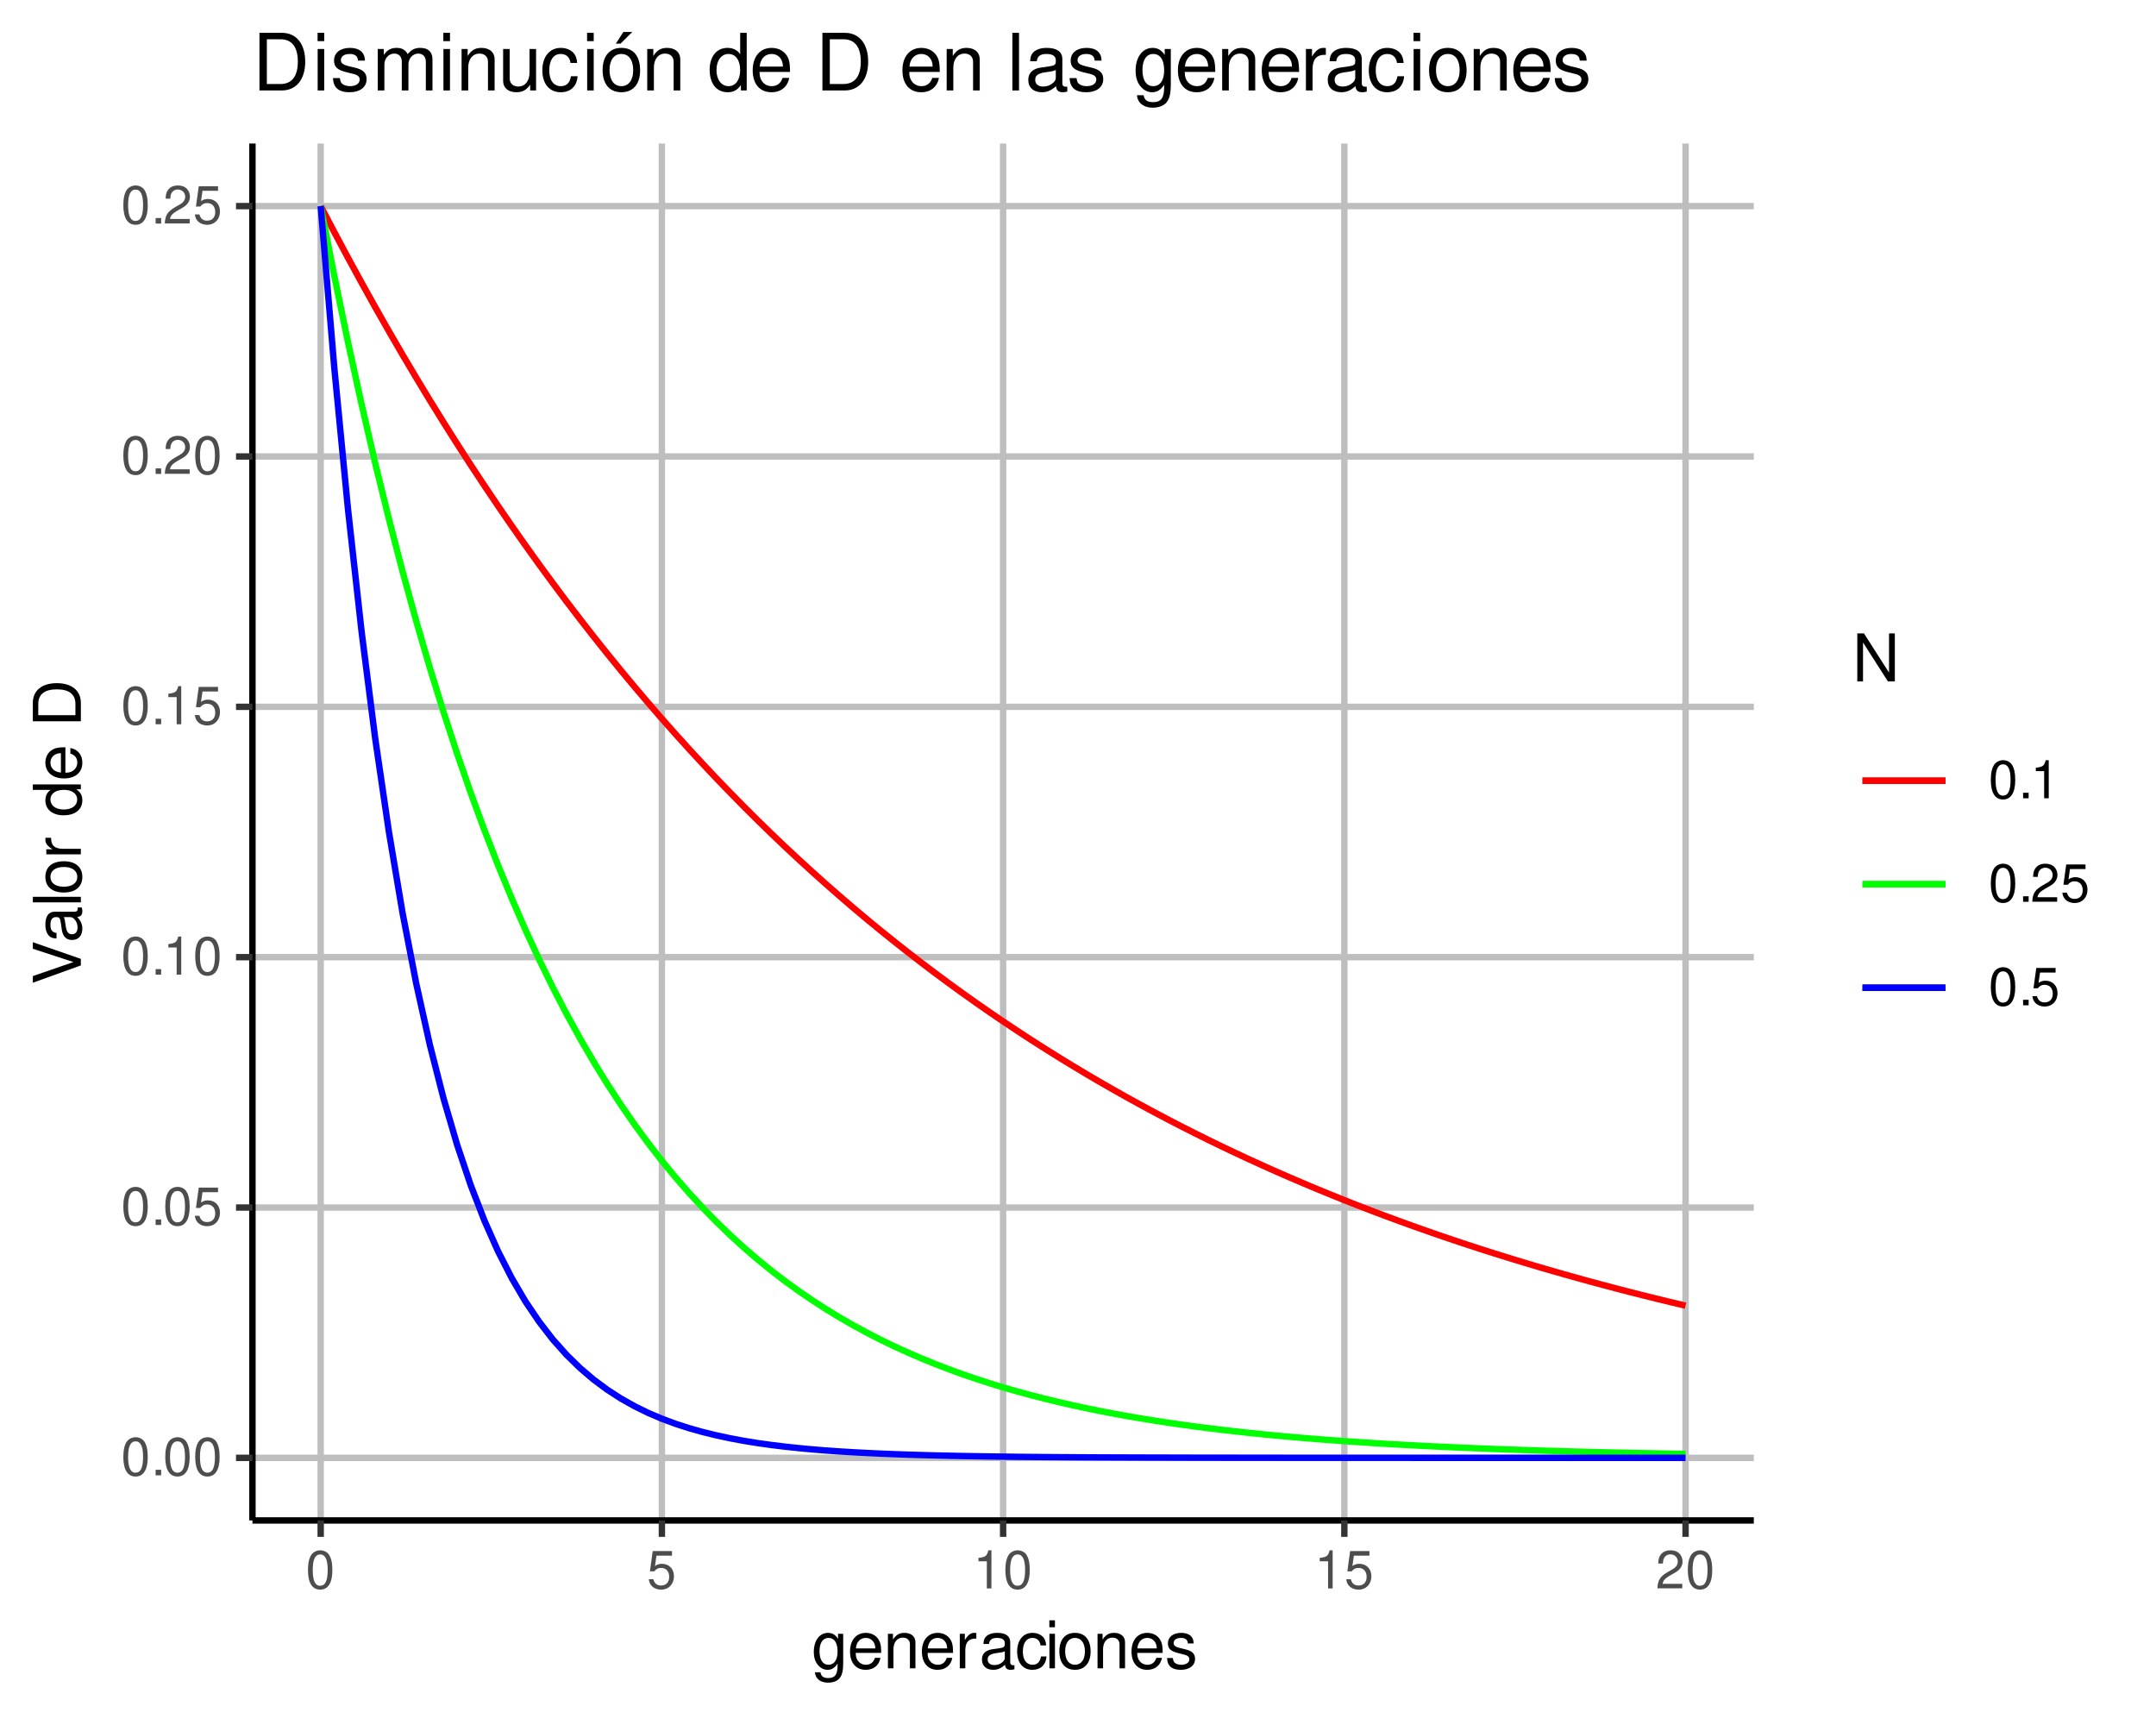 <?xml version="1.0" encoding="UTF-8"?>
<svg xmlns="http://www.w3.org/2000/svg" xmlns:xlink="http://www.w3.org/1999/xlink" width="360pt" height="288pt" viewBox="0 0 360 288" version="1.1">
<defs>
<g>
<symbol overflow="visible" id="glyph0-0">
<path style="stroke:none;" d=""/>
</symbol>
<symbol overflow="visible" id="glyph0-1">
<path style="stroke:none;" d="M 2.422 -6.359 C 1.844 -6.359 1.312 -6.094 0.984 -5.672 C 0.578 -5.109 0.375 -4.25 0.375 -3.078 C 0.375 -0.938 1.078 0.203 2.422 0.203 C 3.734 0.203 4.453 -0.938 4.453 -3.031 C 4.453 -4.25 4.266 -5.078 3.859 -5.672 C 3.531 -6.109 3.016 -6.359 2.422 -6.359 Z M 2.422 -5.672 C 3.25 -5.672 3.672 -4.828 3.672 -3.094 C 3.672 -1.281 3.266 -0.438 2.406 -0.438 C 1.578 -0.438 1.172 -1.312 1.172 -3.062 C 1.172 -4.828 1.578 -5.672 2.422 -5.672 Z M 2.422 -5.672 "/>
</symbol>
<symbol overflow="visible" id="glyph0-2">
<path style="stroke:none;" d="M 1.688 -0.922 L 0.766 -0.922 L 0.766 0 L 1.688 0 Z M 1.688 -0.922 "/>
</symbol>
<symbol overflow="visible" id="glyph0-3">
<path style="stroke:none;" d="M 4.188 -6.234 L 0.969 -6.234 L 0.5 -2.844 L 1.219 -2.844 C 1.578 -3.266 1.875 -3.422 2.359 -3.422 C 3.203 -3.422 3.719 -2.844 3.719 -1.922 C 3.719 -1.031 3.203 -0.484 2.359 -0.484 C 1.688 -0.484 1.266 -0.828 1.078 -1.531 L 0.312 -1.531 C 0.406 -1.016 0.5 -0.781 0.688 -0.547 C 1.031 -0.078 1.672 0.203 2.375 0.203 C 3.641 0.203 4.516 -0.719 4.516 -2.031 C 4.516 -3.266 3.688 -4.109 2.5 -4.109 C 2.062 -4.109 1.703 -4 1.344 -3.734 L 1.594 -5.469 L 4.188 -5.469 Z M 4.188 -6.234 "/>
</symbol>
<symbol overflow="visible" id="glyph0-4">
<path style="stroke:none;" d="M 2.281 -4.531 L 2.281 0 L 3.047 0 L 3.047 -6.359 L 2.547 -6.359 C 2.266 -5.391 2.094 -5.25 0.891 -5.094 L 0.891 -4.531 Z M 2.281 -4.531 "/>
</symbol>
<symbol overflow="visible" id="glyph0-5">
<path style="stroke:none;" d="M 4.453 -0.766 L 1.172 -0.766 C 1.25 -1.297 1.531 -1.625 2.297 -2.094 L 3.172 -2.594 C 4.047 -3.062 4.5 -3.719 4.5 -4.5 C 4.5 -5.031 4.281 -5.531 3.922 -5.875 C 3.547 -6.203 3.094 -6.359 2.5 -6.359 C 1.703 -6.359 1.125 -6.078 0.781 -5.531 C 0.547 -5.203 0.453 -4.797 0.438 -4.156 L 1.219 -4.156 C 1.234 -4.594 1.297 -4.844 1.406 -5.062 C 1.594 -5.438 2 -5.688 2.469 -5.688 C 3.172 -5.688 3.703 -5.172 3.703 -4.484 C 3.703 -3.969 3.406 -3.531 2.859 -3.219 L 2.047 -2.75 C 0.75 -2 0.375 -1.406 0.297 -0.016 L 4.453 -0.016 Z M 4.453 -0.766 "/>
</symbol>
<symbol overflow="visible" id="glyph1-0">
<path style="stroke:none;" d=""/>
</symbol>
<symbol overflow="visible" id="glyph1-1">
<path style="stroke:none;" d="M 4.438 -5.766 L 4.438 -4.922 C 3.984 -5.625 3.469 -5.922 2.75 -5.922 C 1.359 -5.922 0.391 -4.625 0.391 -2.781 C 0.391 -1.812 0.609 -1.109 1.109 -0.531 C 1.547 -0.016 2.094 0.25 2.688 0.25 C 3.375 0.25 3.875 -0.062 4.359 -0.781 L 4.359 -0.484 C 4.359 1.062 3.922 1.625 2.781 1.625 C 2 1.625 1.594 1.312 1.5 0.656 L 0.578 0.656 C 0.656 1.734 1.5 2.391 2.766 2.391 C 3.609 2.391 4.312 2.125 4.688 1.656 C 5.125 1.125 5.297 0.406 5.297 -0.953 L 5.297 -5.766 Z M 2.844 -5.078 C 3.812 -5.078 4.359 -4.266 4.359 -2.812 C 4.359 -1.406 3.797 -0.594 2.844 -0.594 C 1.891 -0.594 1.344 -1.422 1.344 -2.844 C 1.344 -4.25 1.891 -5.078 2.844 -5.078 Z M 2.844 -5.078 "/>
</symbol>
<symbol overflow="visible" id="glyph1-2">
<path style="stroke:none;" d="M 5.641 -2.578 C 5.641 -3.453 5.578 -3.984 5.406 -4.406 C 5.031 -5.359 4.156 -5.922 3.078 -5.922 C 1.469 -5.922 0.438 -4.703 0.438 -2.812 C 0.438 -0.906 1.438 0.25 3.062 0.25 C 4.375 0.25 5.297 -0.5 5.516 -1.75 L 4.594 -1.75 C 4.344 -0.984 3.828 -0.594 3.094 -0.594 C 2.516 -0.594 2.016 -0.859 1.703 -1.344 C 1.484 -1.672 1.406 -2 1.391 -2.578 Z M 1.422 -3.328 C 1.5 -4.391 2.141 -5.078 3.062 -5.078 C 4 -5.078 4.656 -4.359 4.656 -3.328 Z M 1.422 -3.328 "/>
</symbol>
<symbol overflow="visible" id="glyph1-3">
<path style="stroke:none;" d="M 0.766 -5.766 L 0.766 0 L 1.688 0 L 1.688 -3.172 C 1.688 -4.359 2.312 -5.125 3.25 -5.125 C 3.984 -5.125 4.438 -4.688 4.438 -4 L 4.438 0 L 5.359 0 L 5.359 -4.359 C 5.359 -5.312 4.641 -5.922 3.531 -5.922 C 2.672 -5.922 2.125 -5.594 1.609 -4.797 L 1.609 -5.766 Z M 0.766 -5.766 "/>
</symbol>
<symbol overflow="visible" id="glyph1-4">
<path style="stroke:none;" d="M 0.766 -5.766 L 0.766 0 L 1.688 0 L 1.688 -2.984 C 1.688 -4.375 2.266 -5 3.531 -4.969 L 3.531 -5.891 C 3.375 -5.922 3.281 -5.922 3.172 -5.922 C 2.578 -5.922 2.141 -5.578 1.609 -4.719 L 1.609 -5.766 Z M 0.766 -5.766 "/>
</symbol>
<symbol overflow="visible" id="glyph1-5">
<path style="stroke:none;" d="M 5.891 -0.531 C 5.781 -0.516 5.734 -0.516 5.688 -0.516 C 5.375 -0.516 5.188 -0.688 5.188 -0.969 L 5.188 -4.359 C 5.188 -5.375 4.438 -5.922 3.031 -5.922 C 2.172 -5.922 1.5 -5.688 1.109 -5.266 C 0.844 -4.969 0.734 -4.625 0.719 -4.062 L 1.641 -4.062 C 1.719 -4.766 2.141 -5.078 2.984 -5.078 C 3.828 -5.078 4.281 -4.781 4.281 -4.219 L 4.281 -3.984 C 4.266 -3.594 4.062 -3.438 3.328 -3.344 C 2.031 -3.172 1.828 -3.141 1.469 -2.984 C 0.797 -2.703 0.469 -2.203 0.469 -1.453 C 0.469 -0.406 1.188 0.25 2.359 0.25 C 3.078 0.25 3.656 0 4.312 -0.594 C 4.375 0 4.656 0.25 5.266 0.25 C 5.453 0.25 5.578 0.234 5.891 0.156 Z M 4.281 -1.812 C 4.281 -1.5 4.188 -1.312 3.922 -1.062 C 3.547 -0.719 3.094 -0.547 2.547 -0.547 C 1.844 -0.547 1.422 -0.891 1.422 -1.469 C 1.422 -2.078 1.812 -2.391 2.812 -2.531 C 3.781 -2.656 3.969 -2.703 4.281 -2.844 Z M 4.281 -1.812 "/>
</symbol>
<symbol overflow="visible" id="glyph1-6">
<path style="stroke:none;" d="M 5.188 -3.828 C 5.141 -4.391 5.016 -4.75 4.797 -5.078 C 4.406 -5.609 3.703 -5.922 2.906 -5.922 C 1.344 -5.922 0.344 -4.703 0.344 -2.781 C 0.344 -0.922 1.328 0.25 2.891 0.25 C 4.266 0.25 5.141 -0.578 5.25 -1.984 L 4.328 -1.984 C 4.172 -1.062 3.703 -0.594 2.922 -0.594 C 1.906 -0.594 1.297 -1.422 1.297 -2.781 C 1.297 -4.219 1.891 -5.078 2.891 -5.078 C 3.656 -5.078 4.141 -4.625 4.25 -3.828 Z M 5.188 -3.828 "/>
</symbol>
<symbol overflow="visible" id="glyph1-7">
<path style="stroke:none;" d="M 1.656 -5.766 L 0.734 -5.766 L 0.734 0 L 1.656 0 Z M 1.656 -8.016 L 0.719 -8.016 L 0.719 -6.859 L 1.656 -6.859 Z M 1.656 -8.016 "/>
</symbol>
<symbol overflow="visible" id="glyph1-8">
<path style="stroke:none;" d="M 2.984 -5.922 C 1.359 -5.922 0.391 -4.781 0.391 -2.844 C 0.391 -0.891 1.359 0.25 3 0.25 C 4.625 0.25 5.609 -0.906 5.609 -2.797 C 5.609 -4.797 4.656 -5.922 2.984 -5.922 Z M 3 -5.078 C 4.031 -5.078 4.656 -4.234 4.656 -2.812 C 4.656 -1.438 4.016 -0.594 3 -0.594 C 1.984 -0.594 1.359 -1.438 1.359 -2.844 C 1.359 -4.234 1.984 -5.078 3 -5.078 Z M 3 -5.078 "/>
</symbol>
<symbol overflow="visible" id="glyph1-9">
<path style="stroke:none;" d="M 4.812 -4.156 C 4.812 -5.297 4.062 -5.922 2.734 -5.922 C 1.391 -5.922 0.516 -5.234 0.516 -4.172 C 0.516 -3.266 0.984 -2.844 2.344 -2.516 L 3.203 -2.297 C 3.844 -2.141 4.094 -1.906 4.094 -1.5 C 4.094 -0.953 3.547 -0.594 2.75 -0.594 C 2.25 -0.594 1.844 -0.734 1.609 -0.984 C 1.469 -1.141 1.391 -1.312 1.344 -1.719 L 0.375 -1.719 C 0.422 -0.391 1.172 0.25 2.672 0.25 C 4.125 0.25 5.047 -0.469 5.047 -1.578 C 5.047 -2.438 4.562 -2.906 3.422 -3.172 L 2.547 -3.391 C 1.797 -3.562 1.469 -3.812 1.469 -4.219 C 1.469 -4.75 1.953 -5.078 2.688 -5.078 C 3.438 -5.078 3.828 -4.766 3.844 -4.156 Z M 4.812 -4.156 "/>
</symbol>
<symbol overflow="visible" id="glyph1-10">
<path style="stroke:none;" d="M 7.109 -8.016 L 6.141 -8.016 L 6.141 -1.469 L 1.953 -8.016 L 0.844 -8.016 L 0.844 0 L 1.797 0 L 1.797 -6.5 L 5.953 0 L 7.109 0 Z M 7.109 -8.016 "/>
</symbol>
<symbol overflow="visible" id="glyph2-0">
<path style="stroke:none;" d=""/>
</symbol>
<symbol overflow="visible" id="glyph2-1">
<path style="stroke:none;" d="M 0 -4.312 L -8.016 -7.094 L -8.016 -6 L -1.234 -3.781 L -8.016 -1.438 L -8.016 -0.328 L 0 -3.219 Z M 0 -4.312 "/>
</symbol>
<symbol overflow="visible" id="glyph2-2">
<path style="stroke:none;" d="M -0.531 -5.891 C -0.516 -5.781 -0.516 -5.734 -0.516 -5.688 C -0.516 -5.375 -0.688 -5.188 -0.969 -5.188 L -4.359 -5.188 C -5.375 -5.188 -5.922 -4.438 -5.922 -3.031 C -5.922 -2.172 -5.688 -1.5 -5.266 -1.109 C -4.969 -0.844 -4.625 -0.734 -4.062 -0.719 L -4.062 -1.641 C -4.766 -1.719 -5.078 -2.141 -5.078 -2.984 C -5.078 -3.828 -4.781 -4.281 -4.219 -4.281 L -3.984 -4.281 C -3.594 -4.266 -3.438 -4.062 -3.344 -3.328 C -3.172 -2.031 -3.141 -1.828 -2.984 -1.469 C -2.703 -0.797 -2.203 -0.469 -1.453 -0.469 C -0.406 -0.469 0.25 -1.188 0.25 -2.359 C 0.25 -3.078 0 -3.656 -0.594 -4.312 C 0 -4.375 0.25 -4.656 0.25 -5.266 C 0.25 -5.453 0.234 -5.578 0.156 -5.891 Z M -1.812 -4.281 C -1.5 -4.281 -1.312 -4.188 -1.062 -3.922 C -0.719 -3.547 -0.547 -3.094 -0.547 -2.547 C -0.547 -1.844 -0.891 -1.422 -1.469 -1.422 C -2.078 -1.422 -2.391 -1.812 -2.531 -2.812 C -2.656 -3.781 -2.703 -3.969 -2.844 -4.281 Z M -1.812 -4.281 "/>
</symbol>
<symbol overflow="visible" id="glyph2-3">
<path style="stroke:none;" d="M -8.016 -1.672 L -8.016 -0.75 L 0 -0.75 L 0 -1.672 Z M -8.016 -1.672 "/>
</symbol>
<symbol overflow="visible" id="glyph2-4">
<path style="stroke:none;" d="M -5.922 -2.984 C -5.922 -1.359 -4.781 -0.391 -2.844 -0.391 C -0.891 -0.391 0.25 -1.359 0.25 -3 C 0.25 -4.625 -0.906 -5.609 -2.797 -5.609 C -4.797 -5.609 -5.922 -4.656 -5.922 -2.984 Z M -5.078 -3 C -5.078 -4.031 -4.234 -4.656 -2.812 -4.656 C -1.438 -4.656 -0.594 -4.016 -0.594 -3 C -0.594 -1.984 -1.438 -1.359 -2.844 -1.359 C -4.234 -1.359 -5.078 -1.984 -5.078 -3 Z M -5.078 -3 "/>
</symbol>
<symbol overflow="visible" id="glyph2-5">
<path style="stroke:none;" d="M -5.766 -0.766 L 0 -0.766 L 0 -1.688 L -2.984 -1.688 C -4.375 -1.688 -5 -2.266 -4.969 -3.531 L -5.891 -3.531 C -5.922 -3.375 -5.922 -3.281 -5.922 -3.172 C -5.922 -2.578 -5.578 -2.141 -4.719 -1.609 L -5.766 -1.609 Z M -5.766 -0.766 "/>
</symbol>
<symbol overflow="visible" id="glyph2-6">
<path style="stroke:none;" d=""/>
</symbol>
<symbol overflow="visible" id="glyph2-7">
<path style="stroke:none;" d="M -8.016 -5.438 L -8.016 -4.531 L -5.031 -4.531 C -5.625 -4.141 -5.922 -3.531 -5.922 -2.766 C -5.922 -1.266 -4.734 -0.281 -2.891 -0.281 C -0.953 -0.281 0.25 -1.234 0.25 -2.797 C 0.25 -3.594 -0.047 -4.141 -0.766 -4.625 L 0 -4.625 L 0 -5.438 Z M -5.078 -2.922 C -5.078 -3.906 -4.203 -4.531 -2.812 -4.531 C -1.484 -4.531 -0.609 -3.891 -0.609 -2.922 C -0.609 -1.906 -1.5 -1.25 -2.844 -1.25 C -4.188 -1.25 -5.078 -1.906 -5.078 -2.922 Z M -5.078 -2.922 "/>
</symbol>
<symbol overflow="visible" id="glyph2-8">
<path style="stroke:none;" d="M -2.578 -5.641 C -3.453 -5.641 -3.984 -5.578 -4.406 -5.406 C -5.359 -5.031 -5.922 -4.156 -5.922 -3.078 C -5.922 -1.469 -4.703 -0.438 -2.812 -0.438 C -0.906 -0.438 0.25 -1.438 0.25 -3.062 C 0.25 -4.375 -0.5 -5.297 -1.75 -5.516 L -1.75 -4.594 C -0.984 -4.344 -0.594 -3.828 -0.594 -3.094 C -0.594 -2.516 -0.859 -2.016 -1.344 -1.703 C -1.672 -1.484 -2 -1.406 -2.578 -1.391 Z M -3.328 -1.422 C -4.391 -1.5 -5.078 -2.141 -5.078 -3.062 C -5.078 -4 -4.359 -4.656 -3.328 -4.656 Z M -3.328 -1.422 "/>
</symbol>
<symbol overflow="visible" id="glyph2-9">
<path style="stroke:none;" d="M 0 -0.984 L 0 -4.062 C 0 -6.094 -1.516 -7.344 -4.016 -7.344 C -6.5 -7.344 -8.016 -6.109 -8.016 -4.062 L -8.016 -0.984 Z M -0.906 -2 L -7.109 -2 L -7.109 -3.891 C -7.109 -5.484 -6.047 -6.312 -4 -6.312 C -1.969 -6.312 -0.906 -5.484 -0.906 -3.891 Z M -0.906 -2 "/>
</symbol>
<symbol overflow="visible" id="glyph3-0">
<path style="stroke:none;" d=""/>
</symbol>
<symbol overflow="visible" id="glyph3-1">
<path style="stroke:none;" d="M 1.172 0 L 4.891 0 C 7.312 0 8.812 -1.828 8.812 -4.812 C 8.812 -7.797 7.328 -9.625 4.891 -9.625 L 1.172 -9.625 Z M 2.406 -1.078 L 2.406 -8.547 L 4.672 -8.547 C 6.578 -8.547 7.578 -7.266 7.578 -4.812 C 7.578 -2.359 6.578 -1.078 4.672 -1.078 Z M 2.406 -1.078 "/>
</symbol>
<symbol overflow="visible" id="glyph3-2">
<path style="stroke:none;" d="M 1.984 -6.922 L 0.891 -6.922 L 0.891 0 L 1.984 0 Z M 1.984 -9.625 L 0.875 -9.625 L 0.875 -8.234 L 1.984 -8.234 Z M 1.984 -9.625 "/>
</symbol>
<symbol overflow="visible" id="glyph3-3">
<path style="stroke:none;" d="M 5.781 -4.984 C 5.766 -6.344 4.875 -7.109 3.281 -7.109 C 1.656 -7.109 0.625 -6.281 0.625 -5 C 0.625 -3.922 1.172 -3.406 2.812 -3.016 L 3.844 -2.766 C 4.609 -2.578 4.906 -2.297 4.906 -1.812 C 4.906 -1.156 4.266 -0.719 3.297 -0.719 C 2.703 -0.719 2.203 -0.891 1.922 -1.172 C 1.75 -1.375 1.672 -1.578 1.609 -2.062 L 0.453 -2.062 C 0.5 -0.469 1.406 0.297 3.203 0.297 C 4.953 0.297 6.062 -0.547 6.062 -1.891 C 6.062 -2.922 5.484 -3.484 4.109 -3.812 L 3.047 -4.062 C 2.156 -4.281 1.766 -4.562 1.766 -5.062 C 1.766 -5.703 2.344 -6.094 3.234 -6.094 C 4.125 -6.094 4.594 -5.719 4.625 -4.984 Z M 5.781 -4.984 "/>
</symbol>
<symbol overflow="visible" id="glyph3-4">
<path style="stroke:none;" d="M 0.922 -6.922 L 0.922 0 L 2.031 0 L 2.031 -4.344 C 2.031 -5.344 2.766 -6.156 3.656 -6.156 C 4.469 -6.156 4.938 -5.656 4.938 -4.766 L 4.938 0 L 6.047 0 L 6.047 -4.344 C 6.047 -5.344 6.766 -6.156 7.672 -6.156 C 8.469 -6.156 8.953 -5.641 8.953 -4.766 L 8.953 0 L 10.062 0 L 10.062 -5.188 C 10.062 -6.438 9.344 -7.109 8.047 -7.109 C 7.125 -7.109 6.578 -6.844 5.922 -6.062 C 5.516 -6.797 4.969 -7.109 4.062 -7.109 C 3.141 -7.109 2.516 -6.766 1.938 -5.938 L 1.938 -6.922 Z M 0.922 -6.922 "/>
</symbol>
<symbol overflow="visible" id="glyph3-5">
<path style="stroke:none;" d="M 0.922 -6.922 L 0.922 0 L 2.031 0 L 2.031 -3.812 C 2.031 -5.234 2.766 -6.156 3.906 -6.156 C 4.781 -6.156 5.328 -5.625 5.328 -4.797 L 5.328 0 L 6.438 0 L 6.438 -5.234 C 6.438 -6.375 5.578 -7.109 4.234 -7.109 C 3.203 -7.109 2.547 -6.719 1.938 -5.75 L 1.938 -6.922 Z M 0.922 -6.922 "/>
</symbol>
<symbol overflow="visible" id="glyph3-6">
<path style="stroke:none;" d="M 6.359 0 L 6.359 -6.922 L 5.266 -6.922 L 5.266 -3 C 5.266 -1.578 4.531 -0.656 3.375 -0.656 C 2.516 -0.656 1.953 -1.188 1.953 -2.016 L 1.953 -6.922 L 0.859 -6.922 L 0.859 -1.578 C 0.859 -0.438 1.719 0.297 3.062 0.297 C 4.078 0.297 4.734 -0.047 5.375 -0.969 L 5.375 0 Z M 6.359 0 "/>
</symbol>
<symbol overflow="visible" id="glyph3-7">
<path style="stroke:none;" d="M 6.219 -4.594 C 6.172 -5.266 6.016 -5.703 5.75 -6.094 C 5.281 -6.734 4.453 -7.109 3.484 -7.109 C 1.609 -7.109 0.406 -5.641 0.406 -3.344 C 0.406 -1.109 1.594 0.297 3.469 0.297 C 5.125 0.297 6.172 -0.688 6.297 -2.375 L 5.188 -2.375 C 5 -1.266 4.438 -0.719 3.5 -0.719 C 2.281 -0.719 1.562 -1.703 1.562 -3.344 C 1.562 -5.062 2.266 -6.094 3.469 -6.094 C 4.391 -6.094 4.984 -5.562 5.109 -4.594 Z M 6.219 -4.594 "/>
</symbol>
<symbol overflow="visible" id="glyph3-8">
<path style="stroke:none;" d="M 3.594 -7.109 C 1.641 -7.109 0.469 -5.734 0.469 -3.406 C 0.469 -1.062 1.641 0.297 3.609 0.297 C 5.562 0.297 6.734 -1.078 6.734 -3.359 C 6.734 -5.75 5.594 -7.109 3.594 -7.109 Z M 3.609 -6.094 C 4.844 -6.094 5.578 -5.078 5.578 -3.359 C 5.578 -1.734 4.812 -0.719 3.609 -0.719 C 2.375 -0.719 1.625 -1.734 1.625 -3.406 C 1.625 -5.078 2.375 -6.094 3.609 -6.094 Z M 3.938 -9.766 L 2.672 -7.812 L 3.453 -7.812 L 5.422 -9.766 Z M 3.938 -9.766 "/>
</symbol>
<symbol overflow="visible" id="glyph3-9">
<path style="stroke:none;" d=""/>
</symbol>
<symbol overflow="visible" id="glyph3-10">
<path style="stroke:none;" d="M 6.531 -9.625 L 5.438 -9.625 L 5.438 -6.047 C 4.984 -6.75 4.234 -7.109 3.312 -7.109 C 1.516 -7.109 0.344 -5.672 0.344 -3.469 C 0.344 -1.141 1.484 0.297 3.359 0.297 C 4.297 0.297 4.969 -0.047 5.562 -0.906 L 5.562 0 L 6.531 0 Z M 3.5 -6.094 C 4.688 -6.094 5.438 -5.047 5.438 -3.375 C 5.438 -1.781 4.672 -0.719 3.516 -0.719 C 2.297 -0.719 1.484 -1.797 1.484 -3.406 C 1.484 -5.016 2.297 -6.094 3.5 -6.094 Z M 3.5 -6.094 "/>
</symbol>
<symbol overflow="visible" id="glyph3-11">
<path style="stroke:none;" d="M 6.766 -3.094 C 6.766 -4.141 6.688 -4.781 6.5 -5.297 C 6.047 -6.438 4.984 -7.109 3.703 -7.109 C 1.766 -7.109 0.531 -5.656 0.531 -3.359 C 0.531 -1.078 1.719 0.297 3.672 0.297 C 5.25 0.297 6.344 -0.594 6.625 -2.094 L 5.516 -2.094 C 5.219 -1.188 4.594 -0.719 3.703 -0.719 C 3.016 -0.719 2.422 -1.031 2.047 -1.609 C 1.781 -2 1.688 -2.406 1.672 -3.094 Z M 1.703 -3.984 C 1.797 -5.266 2.578 -6.094 3.688 -6.094 C 4.812 -6.094 5.578 -5.234 5.578 -3.984 Z M 1.703 -3.984 "/>
</symbol>
<symbol overflow="visible" id="glyph3-12">
<path style="stroke:none;" d="M 2 -9.625 L 0.891 -9.625 L 0.891 0 L 2 0 Z M 2 -9.625 "/>
</symbol>
<symbol overflow="visible" id="glyph3-13">
<path style="stroke:none;" d="M 7.062 -0.641 C 6.938 -0.625 6.891 -0.625 6.828 -0.625 C 6.438 -0.625 6.234 -0.812 6.234 -1.156 L 6.234 -5.234 C 6.234 -6.453 5.328 -7.109 3.625 -7.109 C 2.609 -7.109 1.812 -6.828 1.328 -6.312 C 1.016 -5.953 0.891 -5.562 0.859 -4.875 L 1.969 -4.875 C 2.062 -5.719 2.562 -6.094 3.594 -6.094 C 4.594 -6.094 5.141 -5.734 5.141 -5.062 L 5.141 -4.781 C 5.125 -4.297 4.891 -4.125 3.984 -4.016 C 2.422 -3.812 2.188 -3.766 1.766 -3.594 C 0.969 -3.25 0.547 -2.641 0.547 -1.75 C 0.547 -0.484 1.422 0.297 2.828 0.297 C 3.703 0.297 4.391 0 5.172 -0.719 C 5.25 0 5.594 0.297 6.312 0.297 C 6.547 0.297 6.688 0.281 7.062 0.188 Z M 5.141 -2.172 C 5.141 -1.812 5.031 -1.578 4.703 -1.281 C 4.25 -0.875 3.703 -0.656 3.062 -0.656 C 2.203 -0.656 1.703 -1.062 1.703 -1.766 C 1.703 -2.5 2.172 -2.859 3.359 -3.031 C 4.547 -3.188 4.766 -3.25 5.141 -3.422 Z M 5.141 -2.172 "/>
</symbol>
<symbol overflow="visible" id="glyph3-14">
<path style="stroke:none;" d="M 5.328 -6.922 L 5.328 -5.922 C 4.781 -6.75 4.172 -7.109 3.297 -7.109 C 1.625 -7.109 0.469 -5.562 0.469 -3.344 C 0.469 -2.172 0.734 -1.328 1.328 -0.641 C 1.844 -0.031 2.516 0.297 3.219 0.297 C 4.047 0.297 4.641 -0.062 5.234 -0.938 L 5.234 -0.578 C 5.234 1.266 4.719 1.953 3.344 1.953 C 2.406 1.953 1.922 1.578 1.812 0.797 L 0.688 0.797 C 0.797 2.078 1.812 2.875 3.312 2.875 C 4.328 2.875 5.172 2.547 5.625 2 C 6.156 1.344 6.344 0.484 6.344 -1.141 L 6.344 -6.922 Z M 3.406 -6.094 C 4.562 -6.094 5.234 -5.125 5.234 -3.359 C 5.234 -1.688 4.562 -0.719 3.406 -0.719 C 2.266 -0.719 1.609 -1.703 1.609 -3.406 C 1.609 -5.094 2.266 -6.094 3.406 -6.094 Z M 3.406 -6.094 "/>
</symbol>
<symbol overflow="visible" id="glyph3-15">
<path style="stroke:none;" d="M 0.906 -6.922 L 0.906 0 L 2.016 0 L 2.016 -3.594 C 2.031 -5.25 2.719 -6 4.234 -5.953 L 4.234 -7.078 C 4.047 -7.109 3.953 -7.109 3.812 -7.109 C 3.109 -7.109 2.562 -6.688 1.922 -5.672 L 1.922 -6.922 Z M 0.906 -6.922 "/>
</symbol>
<symbol overflow="visible" id="glyph3-16">
<path style="stroke:none;" d="M 3.594 -7.109 C 1.641 -7.109 0.469 -5.734 0.469 -3.406 C 0.469 -1.062 1.641 0.297 3.609 0.297 C 5.562 0.297 6.734 -1.078 6.734 -3.359 C 6.734 -5.75 5.594 -7.109 3.594 -7.109 Z M 3.609 -6.094 C 4.844 -6.094 5.578 -5.078 5.578 -3.359 C 5.578 -1.734 4.812 -0.719 3.609 -0.719 C 2.375 -0.719 1.625 -1.734 1.625 -3.406 C 1.625 -5.078 2.375 -6.094 3.609 -6.094 Z M 3.609 -6.094 "/>
</symbol>
</g>
<clipPath id="clip1">
  <path d="M 42.152 222 L 292.844 222 L 292.844 223 L 42.152 223 Z M 42.152 222 "/>
</clipPath>
<clipPath id="clip2">
  <path d="M 42.152 180 L 292.844 180 L 292.844 181 L 42.152 181 Z M 42.152 180 "/>
</clipPath>
<clipPath id="clip3">
  <path d="M 42.152 138 L 292.844 138 L 292.844 140 L 42.152 140 Z M 42.152 138 "/>
</clipPath>
<clipPath id="clip4">
  <path d="M 42.152 96 L 292.844 96 L 292.844 98 L 42.152 98 Z M 42.152 96 "/>
</clipPath>
<clipPath id="clip5">
  <path d="M 42.152 55 L 292.844 55 L 292.844 56 L 42.152 56 Z M 42.152 55 "/>
</clipPath>
<clipPath id="clip6">
  <path d="M 81 23.957 L 83 23.957 L 83 253.848 L 81 253.848 Z M 81 23.957 "/>
</clipPath>
<clipPath id="clip7">
  <path d="M 138 23.957 L 140 23.957 L 140 253.848 L 138 253.848 Z M 138 23.957 "/>
</clipPath>
<clipPath id="clip8">
  <path d="M 195 23.957 L 197 23.957 L 197 253.848 L 195 253.848 Z M 195 23.957 "/>
</clipPath>
<clipPath id="clip9">
  <path d="M 252 23.957 L 254 23.957 L 254 253.848 L 252 253.848 Z M 252 23.957 "/>
</clipPath>
<clipPath id="clip10">
  <path d="M 42.152 242 L 292.844 242 L 292.844 244 L 42.152 244 Z M 42.152 242 "/>
</clipPath>
<clipPath id="clip11">
  <path d="M 42.152 201 L 292.844 201 L 292.844 203 L 42.152 203 Z M 42.152 201 "/>
</clipPath>
<clipPath id="clip12">
  <path d="M 42.152 159 L 292.844 159 L 292.844 161 L 42.152 161 Z M 42.152 159 "/>
</clipPath>
<clipPath id="clip13">
  <path d="M 42.152 117 L 292.844 117 L 292.844 119 L 42.152 119 Z M 42.152 117 "/>
</clipPath>
<clipPath id="clip14">
  <path d="M 42.152 75 L 292.844 75 L 292.844 77 L 42.152 77 Z M 42.152 75 "/>
</clipPath>
<clipPath id="clip15">
  <path d="M 42.152 33 L 292.844 33 L 292.844 35 L 42.152 35 Z M 42.152 33 "/>
</clipPath>
<clipPath id="clip16">
  <path d="M 53 23.957 L 55 23.957 L 55 253.848 L 53 253.848 Z M 53 23.957 "/>
</clipPath>
<clipPath id="clip17">
  <path d="M 109 23.957 L 112 23.957 L 112 253.848 L 109 253.848 Z M 109 23.957 "/>
</clipPath>
<clipPath id="clip18">
  <path d="M 166 23.957 L 169 23.957 L 169 253.848 L 166 253.848 Z M 166 23.957 "/>
</clipPath>
<clipPath id="clip19">
  <path d="M 223 23.957 L 226 23.957 L 226 253.848 L 223 253.848 Z M 223 23.957 "/>
</clipPath>
<clipPath id="clip20">
  <path d="M 280 23.957 L 282 23.957 L 282 253.848 L 280 253.848 Z M 280 23.957 "/>
</clipPath>
</defs>
<g id="surface90">
<rect x="0" y="0" width="360" height="288" style="fill:rgb(100%,100%,100%);fill-opacity:1;stroke:none;"/>
<rect x="0" y="0" width="360" height="288" style="fill:rgb(100%,100%,100%);fill-opacity:1;stroke:none;"/>
<path style="fill:none;stroke-width:1.067;stroke-linecap:round;stroke-linejoin:round;stroke:rgb(100%,100%,100%);stroke-opacity:1;stroke-miterlimit:10;" d="M 0 288 L 360 288 L 360 0 L 0 0 Z M 0 288 "/>
<g clip-path="url(#clip1)" clip-rule="nonzero">
<path style="fill:none;stroke-width:0.533;stroke-linecap:butt;stroke-linejoin:round;stroke:rgb(100%,100%,100%);stroke-opacity:1;stroke-miterlimit:10;" d="M 42.152 222.5 L 292.844 222.5 "/>
</g>
<g clip-path="url(#clip2)" clip-rule="nonzero">
<path style="fill:none;stroke-width:0.533;stroke-linecap:butt;stroke-linejoin:round;stroke:rgb(100%,100%,100%);stroke-opacity:1;stroke-miterlimit:10;" d="M 42.152 180.703 L 292.844 180.703 "/>
</g>
<g clip-path="url(#clip3)" clip-rule="nonzero">
<path style="fill:none;stroke-width:0.533;stroke-linecap:butt;stroke-linejoin:round;stroke:rgb(100%,100%,100%);stroke-opacity:1;stroke-miterlimit:10;" d="M 42.152 138.902 L 292.844 138.902 "/>
</g>
<g clip-path="url(#clip4)" clip-rule="nonzero">
<path style="fill:none;stroke-width:0.533;stroke-linecap:butt;stroke-linejoin:round;stroke:rgb(100%,100%,100%);stroke-opacity:1;stroke-miterlimit:10;" d="M 42.152 97.105 L 292.844 97.105 "/>
</g>
<g clip-path="url(#clip5)" clip-rule="nonzero">
<path style="fill:none;stroke-width:0.533;stroke-linecap:butt;stroke-linejoin:round;stroke:rgb(100%,100%,100%);stroke-opacity:1;stroke-miterlimit:10;" d="M 42.152 55.309 L 292.844 55.309 "/>
</g>
<g clip-path="url(#clip6)" clip-rule="nonzero">
<path style="fill:none;stroke-width:0.533;stroke-linecap:butt;stroke-linejoin:round;stroke:rgb(100%,100%,100%);stroke-opacity:1;stroke-miterlimit:10;" d="M 82.035 253.848 L 82.035 23.957 "/>
</g>
<g clip-path="url(#clip7)" clip-rule="nonzero">
<path style="fill:none;stroke-width:0.533;stroke-linecap:butt;stroke-linejoin:round;stroke:rgb(100%,100%,100%);stroke-opacity:1;stroke-miterlimit:10;" d="M 139.008 253.848 L 139.008 23.957 "/>
</g>
<g clip-path="url(#clip8)" clip-rule="nonzero">
<path style="fill:none;stroke-width:0.533;stroke-linecap:butt;stroke-linejoin:round;stroke:rgb(100%,100%,100%);stroke-opacity:1;stroke-miterlimit:10;" d="M 195.984 253.848 L 195.984 23.957 "/>
</g>
<g clip-path="url(#clip9)" clip-rule="nonzero">
<path style="fill:none;stroke-width:0.533;stroke-linecap:butt;stroke-linejoin:round;stroke:rgb(100%,100%,100%);stroke-opacity:1;stroke-miterlimit:10;" d="M 252.961 253.848 L 252.961 23.957 "/>
</g>
<g clip-path="url(#clip10)" clip-rule="nonzero">
<path style="fill:none;stroke-width:1.067;stroke-linecap:butt;stroke-linejoin:round;stroke:rgb(74.51%,74.51%,74.51%);stroke-opacity:1;stroke-miterlimit:10;" d="M 42.152 243.398 L 292.844 243.398 "/>
</g>
<g clip-path="url(#clip11)" clip-rule="nonzero">
<path style="fill:none;stroke-width:1.067;stroke-linecap:butt;stroke-linejoin:round;stroke:rgb(74.51%,74.51%,74.51%);stroke-opacity:1;stroke-miterlimit:10;" d="M 42.152 201.602 L 292.844 201.602 "/>
</g>
<g clip-path="url(#clip12)" clip-rule="nonzero">
<path style="fill:none;stroke-width:1.067;stroke-linecap:butt;stroke-linejoin:round;stroke:rgb(74.51%,74.51%,74.51%);stroke-opacity:1;stroke-miterlimit:10;" d="M 42.152 159.805 L 292.844 159.805 "/>
</g>
<g clip-path="url(#clip13)" clip-rule="nonzero">
<path style="fill:none;stroke-width:1.067;stroke-linecap:butt;stroke-linejoin:round;stroke:rgb(74.51%,74.51%,74.51%);stroke-opacity:1;stroke-miterlimit:10;" d="M 42.152 118.004 L 292.844 118.004 "/>
</g>
<g clip-path="url(#clip14)" clip-rule="nonzero">
<path style="fill:none;stroke-width:1.067;stroke-linecap:butt;stroke-linejoin:round;stroke:rgb(74.51%,74.51%,74.51%);stroke-opacity:1;stroke-miterlimit:10;" d="M 42.152 76.207 L 292.844 76.207 "/>
</g>
<g clip-path="url(#clip15)" clip-rule="nonzero">
<path style="fill:none;stroke-width:1.067;stroke-linecap:butt;stroke-linejoin:round;stroke:rgb(74.51%,74.51%,74.51%);stroke-opacity:1;stroke-miterlimit:10;" d="M 42.152 34.41 L 292.844 34.41 "/>
</g>
<g clip-path="url(#clip16)" clip-rule="nonzero">
<path style="fill:none;stroke-width:1.067;stroke-linecap:butt;stroke-linejoin:round;stroke:rgb(74.51%,74.51%,74.51%);stroke-opacity:1;stroke-miterlimit:10;" d="M 53.547 253.848 L 53.547 23.957 "/>
</g>
<g clip-path="url(#clip17)" clip-rule="nonzero">
<path style="fill:none;stroke-width:1.067;stroke-linecap:butt;stroke-linejoin:round;stroke:rgb(74.51%,74.51%,74.51%);stroke-opacity:1;stroke-miterlimit:10;" d="M 110.52 253.848 L 110.52 23.957 "/>
</g>
<g clip-path="url(#clip18)" clip-rule="nonzero">
<path style="fill:none;stroke-width:1.067;stroke-linecap:butt;stroke-linejoin:round;stroke:rgb(74.51%,74.51%,74.51%);stroke-opacity:1;stroke-miterlimit:10;" d="M 167.496 253.848 L 167.496 23.957 "/>
</g>
<g clip-path="url(#clip19)" clip-rule="nonzero">
<path style="fill:none;stroke-width:1.067;stroke-linecap:butt;stroke-linejoin:round;stroke:rgb(74.51%,74.51%,74.51%);stroke-opacity:1;stroke-miterlimit:10;" d="M 224.473 253.848 L 224.473 23.957 "/>
</g>
<g clip-path="url(#clip20)" clip-rule="nonzero">
<path style="fill:none;stroke-width:1.067;stroke-linecap:butt;stroke-linejoin:round;stroke:rgb(74.51%,74.51%,74.51%);stroke-opacity:1;stroke-miterlimit:10;" d="M 281.449 253.848 L 281.449 23.957 "/>
</g>
<path style="fill:none;stroke-width:1.067;stroke-linecap:butt;stroke-linejoin:round;stroke:rgb(100%,0%,0%);stroke-opacity:1;stroke-miterlimit:10;" d="M 53.547 34.41 L 55.824 38.766 L 58.105 43.035 L 60.383 47.211 L 62.66 51.301 L 64.941 55.309 L 67.219 59.23 L 69.5 63.07 L 71.777 66.832 L 74.059 70.512 L 76.336 74.117 L 78.613 77.648 L 80.895 81.102 L 83.172 84.488 L 85.453 87.801 L 87.73 91.047 L 90.012 94.223 L 92.289 97.332 L 94.566 100.379 L 96.848 103.359 L 99.125 106.281 L 101.406 109.141 L 103.684 111.938 L 105.965 114.68 L 108.242 117.363 L 110.52 119.992 L 112.801 122.566 L 115.078 125.086 L 117.359 127.551 L 119.637 129.969 L 121.918 132.332 L 124.195 134.648 L 126.473 136.918 L 128.754 139.137 L 131.031 141.312 L 133.312 143.441 L 135.59 145.523 L 137.871 147.566 L 140.148 149.562 L 142.426 151.52 L 144.707 153.438 L 146.984 155.312 L 149.266 157.148 L 151.543 158.945 L 153.824 160.707 L 156.102 162.434 L 158.383 164.121 L 160.66 165.773 L 162.938 167.391 L 165.219 168.977 L 167.496 170.527 L 169.777 172.047 L 172.055 173.535 L 174.336 174.992 L 176.613 176.418 L 178.891 177.816 L 181.172 179.184 L 183.449 180.523 L 185.73 181.832 L 188.008 183.117 L 190.289 184.375 L 192.566 185.605 L 194.844 186.809 L 197.125 187.992 L 199.402 189.145 L 201.684 190.277 L 203.961 191.387 L 206.242 192.469 L 208.52 193.531 L 210.797 194.57 L 213.078 195.59 L 215.355 196.586 L 217.637 197.562 L 219.914 198.52 L 222.195 199.453 L 224.473 200.371 L 226.75 201.27 L 229.031 202.145 L 231.309 203.008 L 233.59 203.848 L 235.867 204.672 L 238.148 205.48 L 240.426 206.273 L 242.703 207.047 L 244.984 207.805 L 247.262 208.547 L 249.543 209.273 L 251.82 209.984 L 254.102 210.68 L 256.379 211.363 L 258.656 212.031 L 260.938 212.684 L 263.215 213.324 L 265.496 213.953 L 267.773 214.566 L 270.055 215.168 L 272.332 215.758 L 274.609 216.332 L 276.891 216.898 L 279.168 217.449 L 281.449 217.992 "/>
<path style="fill:none;stroke-width:1.067;stroke-linecap:butt;stroke-linejoin:round;stroke:rgb(0%,100%,0%);stroke-opacity:1;stroke-miterlimit:10;" d="M 53.547 34.41 L 55.824 46.094 L 58.105 57.125 L 60.383 67.539 L 62.66 77.375 L 64.941 86.656 L 67.219 95.422 L 69.5 103.695 L 71.777 111.504 L 74.059 118.879 L 76.336 125.844 L 78.613 132.414 L 80.895 138.621 L 83.172 144.48 L 85.453 150.012 L 87.73 155.23 L 90.012 160.16 L 92.289 164.816 L 94.566 169.211 L 96.848 173.359 L 99.125 177.273 L 101.406 180.973 L 103.684 184.461 L 105.965 187.758 L 108.242 190.867 L 110.52 193.805 L 112.801 196.578 L 115.078 199.195 L 117.359 201.668 L 119.637 204 L 121.918 206.203 L 124.195 208.285 L 126.473 210.246 L 128.754 212.102 L 131.031 213.852 L 133.312 215.504 L 135.59 217.062 L 137.871 218.535 L 140.148 219.926 L 142.426 221.238 L 144.707 222.477 L 146.984 223.648 L 149.266 224.75 L 151.543 225.793 L 153.824 226.777 L 156.102 227.707 L 158.383 228.586 L 160.66 229.414 L 162.938 230.195 L 165.219 230.934 L 167.496 231.633 L 169.777 232.289 L 172.055 232.91 L 174.336 233.496 L 176.613 234.051 L 178.891 234.574 L 181.172 235.066 L 183.449 235.531 L 185.73 235.973 L 188.008 236.387 L 190.289 236.781 L 192.566 237.148 L 194.844 237.5 L 197.125 237.828 L 199.402 238.141 L 201.684 238.434 L 203.961 238.711 L 206.242 238.973 L 208.52 239.223 L 210.797 239.457 L 213.078 239.676 L 215.355 239.883 L 217.637 240.082 L 219.914 240.266 L 222.195 240.441 L 224.473 240.605 L 226.75 240.762 L 229.031 240.91 L 231.309 241.051 L 233.59 241.18 L 235.867 241.305 L 238.148 241.422 L 240.426 241.531 L 242.703 241.637 L 244.984 241.734 L 247.262 241.828 L 249.543 241.918 L 251.82 242 L 254.102 242.078 L 256.379 242.152 L 258.656 242.223 L 260.938 242.289 L 263.215 242.352 L 265.496 242.41 L 267.773 242.465 L 270.055 242.516 L 272.332 242.566 L 274.609 242.613 L 276.891 242.656 L 279.168 242.699 L 281.449 242.738 "/>
<path style="fill:none;stroke-width:1.067;stroke-linecap:butt;stroke-linejoin:round;stroke:rgb(0%,0%,100%);stroke-opacity:1;stroke-miterlimit:10;" d="M 53.547 34.41 L 55.824 61.461 L 58.105 85.016 L 60.383 105.516 L 62.66 123.367 L 64.941 138.902 L 67.219 152.43 L 69.5 164.207 L 71.777 174.457 L 74.059 183.383 L 76.336 191.152 L 78.613 197.914 L 80.895 203.805 L 83.172 208.93 L 85.453 213.391 L 87.73 217.277 L 90.012 220.656 L 92.289 223.602 L 94.566 226.164 L 96.848 228.395 L 99.125 230.34 L 101.406 232.027 L 103.684 233.5 L 105.965 234.781 L 108.242 235.898 L 110.52 236.867 L 112.801 237.715 L 115.078 238.449 L 117.359 239.09 L 119.637 239.648 L 121.918 240.133 L 124.195 240.559 L 126.473 240.926 L 128.754 241.246 L 131.031 241.523 L 133.312 241.766 L 135.59 241.98 L 137.871 242.164 L 140.148 242.324 L 142.426 242.461 L 144.707 242.582 L 146.984 242.688 L 149.266 242.781 L 151.543 242.863 L 153.824 242.93 L 156.102 242.992 L 158.383 243.043 L 160.66 243.09 L 162.938 243.129 L 165.219 243.164 L 167.496 243.195 L 169.777 243.223 L 172.055 243.246 L 174.336 243.266 L 178.891 243.297 L 181.172 243.312 L 183.449 243.324 L 185.73 243.332 L 188.008 243.34 L 190.289 243.348 L 192.566 243.355 L 194.844 243.359 L 197.125 243.367 L 199.402 243.371 L 201.684 243.375 L 203.961 243.379 L 206.242 243.379 L 210.797 243.387 L 213.078 243.387 L 215.355 243.391 L 219.914 243.391 L 222.195 243.395 L 233.59 243.395 L 235.867 243.398 L 281.449 243.398 "/>
<path style="fill:none;stroke-width:1.067;stroke-linecap:butt;stroke-linejoin:round;stroke:rgb(0%,0%,0%);stroke-opacity:1;stroke-miterlimit:10;" d="M 42.152 253.848 L 42.152 23.957 "/>
<g style="fill:rgb(30.196%,30.196%,30.196%);fill-opacity:1;">
  <use xlink:href="#glyph0-1" x="20.219" y="246.313"/>
  <use xlink:href="#glyph0-2" x="25.219" y="246.313"/>
  <use xlink:href="#glyph0-1" x="27.219" y="246.313"/>
  <use xlink:href="#glyph0-1" x="32.219" y="246.313"/>
</g>
<g style="fill:rgb(30.196%,30.196%,30.196%);fill-opacity:1;">
  <use xlink:href="#glyph0-1" x="20.219" y="204.517"/>
  <use xlink:href="#glyph0-2" x="25.219" y="204.517"/>
  <use xlink:href="#glyph0-1" x="27.219" y="204.517"/>
  <use xlink:href="#glyph0-3" x="32.219" y="204.517"/>
</g>
<g style="fill:rgb(30.196%,30.196%,30.196%);fill-opacity:1;">
  <use xlink:href="#glyph0-1" x="20.219" y="162.72"/>
  <use xlink:href="#glyph0-2" x="25.219" y="162.72"/>
  <use xlink:href="#glyph0-4" x="27.219" y="162.72"/>
  <use xlink:href="#glyph0-1" x="32.219" y="162.72"/>
</g>
<g style="fill:rgb(30.196%,30.196%,30.196%);fill-opacity:1;">
  <use xlink:href="#glyph0-1" x="20.219" y="120.919"/>
  <use xlink:href="#glyph0-2" x="25.219" y="120.919"/>
  <use xlink:href="#glyph0-4" x="27.219" y="120.919"/>
  <use xlink:href="#glyph0-3" x="32.219" y="120.919"/>
</g>
<g style="fill:rgb(30.196%,30.196%,30.196%);fill-opacity:1;">
  <use xlink:href="#glyph0-1" x="20.219" y="79.122"/>
  <use xlink:href="#glyph0-2" x="25.219" y="79.122"/>
  <use xlink:href="#glyph0-5" x="27.219" y="79.122"/>
  <use xlink:href="#glyph0-1" x="32.219" y="79.122"/>
</g>
<g style="fill:rgb(30.196%,30.196%,30.196%);fill-opacity:1;">
  <use xlink:href="#glyph0-1" x="20.219" y="37.325"/>
  <use xlink:href="#glyph0-2" x="25.219" y="37.325"/>
  <use xlink:href="#glyph0-5" x="27.219" y="37.325"/>
  <use xlink:href="#glyph0-3" x="32.219" y="37.325"/>
</g>
<path style="fill:none;stroke-width:1.067;stroke-linecap:butt;stroke-linejoin:round;stroke:rgb(20%,20%,20%);stroke-opacity:1;stroke-miterlimit:10;" d="M 39.41 243.398 L 42.152 243.398 "/>
<path style="fill:none;stroke-width:1.067;stroke-linecap:butt;stroke-linejoin:round;stroke:rgb(20%,20%,20%);stroke-opacity:1;stroke-miterlimit:10;" d="M 39.41 201.602 L 42.152 201.602 "/>
<path style="fill:none;stroke-width:1.067;stroke-linecap:butt;stroke-linejoin:round;stroke:rgb(20%,20%,20%);stroke-opacity:1;stroke-miterlimit:10;" d="M 39.41 159.805 L 42.152 159.805 "/>
<path style="fill:none;stroke-width:1.067;stroke-linecap:butt;stroke-linejoin:round;stroke:rgb(20%,20%,20%);stroke-opacity:1;stroke-miterlimit:10;" d="M 39.41 118.004 L 42.152 118.004 "/>
<path style="fill:none;stroke-width:1.067;stroke-linecap:butt;stroke-linejoin:round;stroke:rgb(20%,20%,20%);stroke-opacity:1;stroke-miterlimit:10;" d="M 39.41 76.207 L 42.152 76.207 "/>
<path style="fill:none;stroke-width:1.067;stroke-linecap:butt;stroke-linejoin:round;stroke:rgb(20%,20%,20%);stroke-opacity:1;stroke-miterlimit:10;" d="M 39.41 34.41 L 42.152 34.41 "/>
<path style="fill:none;stroke-width:1.067;stroke-linecap:butt;stroke-linejoin:round;stroke:rgb(0%,0%,0%);stroke-opacity:1;stroke-miterlimit:10;" d="M 42.152 253.848 L 292.844 253.848 "/>
<path style="fill:none;stroke-width:1.067;stroke-linecap:butt;stroke-linejoin:round;stroke:rgb(20%,20%,20%);stroke-opacity:1;stroke-miterlimit:10;" d="M 53.547 256.59 L 53.547 253.848 "/>
<path style="fill:none;stroke-width:1.067;stroke-linecap:butt;stroke-linejoin:round;stroke:rgb(20%,20%,20%);stroke-opacity:1;stroke-miterlimit:10;" d="M 110.52 256.59 L 110.52 253.848 "/>
<path style="fill:none;stroke-width:1.067;stroke-linecap:butt;stroke-linejoin:round;stroke:rgb(20%,20%,20%);stroke-opacity:1;stroke-miterlimit:10;" d="M 167.496 256.59 L 167.496 253.848 "/>
<path style="fill:none;stroke-width:1.067;stroke-linecap:butt;stroke-linejoin:round;stroke:rgb(20%,20%,20%);stroke-opacity:1;stroke-miterlimit:10;" d="M 224.473 256.59 L 224.473 253.848 "/>
<path style="fill:none;stroke-width:1.067;stroke-linecap:butt;stroke-linejoin:round;stroke:rgb(20%,20%,20%);stroke-opacity:1;stroke-miterlimit:10;" d="M 281.449 256.59 L 281.449 253.848 "/>
<g style="fill:rgb(30.196%,30.196%,30.196%);fill-opacity:1;">
  <use xlink:href="#glyph0-1" x="51.047" y="265.196"/>
</g>
<g style="fill:rgb(30.196%,30.196%,30.196%);fill-opacity:1;">
  <use xlink:href="#glyph0-3" x="108.02" y="265.196"/>
</g>
<g style="fill:rgb(30.196%,30.196%,30.196%);fill-opacity:1;">
  <use xlink:href="#glyph0-4" x="162.496" y="265.196"/>
  <use xlink:href="#glyph0-1" x="167.496" y="265.196"/>
</g>
<g style="fill:rgb(30.196%,30.196%,30.196%);fill-opacity:1;">
  <use xlink:href="#glyph0-4" x="219.473" y="265.196"/>
  <use xlink:href="#glyph0-3" x="224.473" y="265.196"/>
</g>
<g style="fill:rgb(30.196%,30.196%,30.196%);fill-opacity:1;">
  <use xlink:href="#glyph0-5" x="276.449" y="265.196"/>
  <use xlink:href="#glyph0-1" x="281.449" y="265.196"/>
</g>
<g style="fill:rgb(0%,0%,0%);fill-opacity:1;">
  <use xlink:href="#glyph1-1" x="135.496" y="278.538"/>
  <use xlink:href="#glyph1-2" x="141.496" y="278.538"/>
  <use xlink:href="#glyph1-3" x="147.496" y="278.538"/>
  <use xlink:href="#glyph1-2" x="153.496" y="278.538"/>
  <use xlink:href="#glyph1-4" x="159.496" y="278.538"/>
  <use xlink:href="#glyph1-5" x="163.496" y="278.538"/>
  <use xlink:href="#glyph1-6" x="169.496" y="278.538"/>
  <use xlink:href="#glyph1-7" x="174.496" y="278.538"/>
  <use xlink:href="#glyph1-8" x="176.496" y="278.538"/>
  <use xlink:href="#glyph1-3" x="182.496" y="278.538"/>
  <use xlink:href="#glyph1-2" x="188.496" y="278.538"/>
  <use xlink:href="#glyph1-9" x="194.496" y="278.538"/>
</g>
<g style="fill:rgb(0%,0%,0%);fill-opacity:1;">
  <use xlink:href="#glyph2-1" x="13.499" y="164.402"/>
  <use xlink:href="#glyph2-2" x="13.499" y="157.402"/>
  <use xlink:href="#glyph2-3" x="13.499" y="151.402"/>
  <use xlink:href="#glyph2-4" x="13.499" y="149.402"/>
  <use xlink:href="#glyph2-5" x="13.499" y="143.402"/>
  <use xlink:href="#glyph2-6" x="13.499" y="139.402"/>
  <use xlink:href="#glyph2-7" x="13.499" y="136.402"/>
  <use xlink:href="#glyph2-8" x="13.499" y="130.402"/>
  <use xlink:href="#glyph2-6" x="13.499" y="124.402"/>
  <use xlink:href="#glyph2-9" x="13.499" y="121.402"/>
</g>
<path style=" stroke:none;fill-rule:nonzero;fill:rgb(100%,100%,100%);fill-opacity:1;" d="M 303.801 179.043 L 354.52 179.043 L 354.52 98.766 L 303.801 98.766 Z M 303.801 179.043 "/>
<g style="fill:rgb(0%,0%,0%);fill-opacity:1;">
  <use xlink:href="#glyph1-10" x="309.281" y="113.765"/>
</g>
<path style="fill:none;stroke-width:1.067;stroke-linecap:butt;stroke-linejoin:round;stroke:rgb(100%,0%,0%);stroke-opacity:1;stroke-miterlimit:10;" d="M 311.008 130.363 L 324.832 130.363 "/>
<path style="fill:none;stroke-width:1.067;stroke-linecap:butt;stroke-linejoin:round;stroke:rgb(100%,0%,0%);stroke-opacity:1;stroke-miterlimit:10;" d="M 311.008 130.363 L 324.832 130.363 "/>
<path style="fill:none;stroke-width:1.067;stroke-linecap:butt;stroke-linejoin:round;stroke:rgb(100%,0%,0%);stroke-opacity:1;stroke-miterlimit:10;" d="M 311.008 130.363 L 324.832 130.363 "/>
<path style="fill:none;stroke-width:1.067;stroke-linecap:butt;stroke-linejoin:round;stroke:rgb(0%,100%,0%);stroke-opacity:1;stroke-miterlimit:10;" d="M 311.008 147.645 L 324.832 147.645 "/>
<path style="fill:none;stroke-width:1.067;stroke-linecap:butt;stroke-linejoin:round;stroke:rgb(0%,100%,0%);stroke-opacity:1;stroke-miterlimit:10;" d="M 311.008 147.645 L 324.832 147.645 "/>
<path style="fill:none;stroke-width:1.067;stroke-linecap:butt;stroke-linejoin:round;stroke:rgb(0%,100%,0%);stroke-opacity:1;stroke-miterlimit:10;" d="M 311.008 147.645 L 324.832 147.645 "/>
<path style="fill:none;stroke-width:1.067;stroke-linecap:butt;stroke-linejoin:round;stroke:rgb(0%,0%,100%);stroke-opacity:1;stroke-miterlimit:10;" d="M 311.008 164.926 L 324.832 164.926 "/>
<path style="fill:none;stroke-width:1.067;stroke-linecap:butt;stroke-linejoin:round;stroke:rgb(0%,0%,100%);stroke-opacity:1;stroke-miterlimit:10;" d="M 311.008 164.926 L 324.832 164.926 "/>
<path style="fill:none;stroke-width:1.067;stroke-linecap:butt;stroke-linejoin:round;stroke:rgb(0%,0%,100%);stroke-opacity:1;stroke-miterlimit:10;" d="M 311.008 164.926 L 324.832 164.926 "/>
<g style="fill:rgb(0%,0%,0%);fill-opacity:1;">
  <use xlink:href="#glyph0-1" x="332.043" y="133.278"/>
  <use xlink:href="#glyph0-2" x="337.043" y="133.278"/>
  <use xlink:href="#glyph0-4" x="339.043" y="133.278"/>
</g>
<g style="fill:rgb(0%,0%,0%);fill-opacity:1;">
  <use xlink:href="#glyph0-1" x="332.043" y="150.56"/>
  <use xlink:href="#glyph0-2" x="337.043" y="150.56"/>
  <use xlink:href="#glyph0-5" x="339.043" y="150.56"/>
  <use xlink:href="#glyph0-3" x="344.043" y="150.56"/>
</g>
<g style="fill:rgb(0%,0%,0%);fill-opacity:1;">
  <use xlink:href="#glyph0-1" x="332.043" y="167.841"/>
  <use xlink:href="#glyph0-2" x="337.043" y="167.841"/>
  <use xlink:href="#glyph0-3" x="339.043" y="167.841"/>
</g>
<g style="fill:rgb(0%,0%,0%);fill-opacity:1;">
  <use xlink:href="#glyph3-1" x="42.152" y="15.103"/>
  <use xlink:href="#glyph3-2" x="52.152" y="15.103"/>
  <use xlink:href="#glyph3-3" x="55.152" y="15.103"/>
  <use xlink:href="#glyph3-4" x="62.152" y="15.103"/>
  <use xlink:href="#glyph3-2" x="73.152" y="15.103"/>
  <use xlink:href="#glyph3-5" x="76.152" y="15.103"/>
  <use xlink:href="#glyph3-6" x="83.152" y="15.103"/>
  <use xlink:href="#glyph3-7" x="90.152" y="15.103"/>
  <use xlink:href="#glyph3-2" x="97.152" y="15.103"/>
  <use xlink:href="#glyph3-8" x="100.152" y="15.103"/>
  <use xlink:href="#glyph3-5" x="107.152" y="15.103"/>
  <use xlink:href="#glyph3-9" x="114.152" y="15.103"/>
  <use xlink:href="#glyph3-10" x="118.152" y="15.103"/>
  <use xlink:href="#glyph3-11" x="125.152" y="15.103"/>
  <use xlink:href="#glyph3-9" x="132.152" y="15.103"/>
  <use xlink:href="#glyph3-1" x="136.152" y="15.103"/>
  <use xlink:href="#glyph3-9" x="146.152" y="15.103"/>
  <use xlink:href="#glyph3-11" x="150.152" y="15.103"/>
  <use xlink:href="#glyph3-5" x="157.152" y="15.103"/>
  <use xlink:href="#glyph3-9" x="164.152" y="15.103"/>
  <use xlink:href="#glyph3-12" x="168.152" y="15.103"/>
  <use xlink:href="#glyph3-13" x="171.152" y="15.103"/>
  <use xlink:href="#glyph3-3" x="178.152" y="15.103"/>
  <use xlink:href="#glyph3-9" x="185.152" y="15.103"/>
  <use xlink:href="#glyph3-14" x="189.152" y="15.103"/>
  <use xlink:href="#glyph3-11" x="196.152" y="15.103"/>
  <use xlink:href="#glyph3-5" x="203.152" y="15.103"/>
  <use xlink:href="#glyph3-11" x="210.152" y="15.103"/>
  <use xlink:href="#glyph3-15" x="217.152" y="15.103"/>
  <use xlink:href="#glyph3-13" x="221.152" y="15.103"/>
  <use xlink:href="#glyph3-7" x="228.152" y="15.103"/>
  <use xlink:href="#glyph3-2" x="235.152" y="15.103"/>
  <use xlink:href="#glyph3-16" x="238.152" y="15.103"/>
  <use xlink:href="#glyph3-5" x="245.152" y="15.103"/>
  <use xlink:href="#glyph3-11" x="252.152" y="15.103"/>
  <use xlink:href="#glyph3-3" x="259.152" y="15.103"/>
</g>
</g>
</svg>

